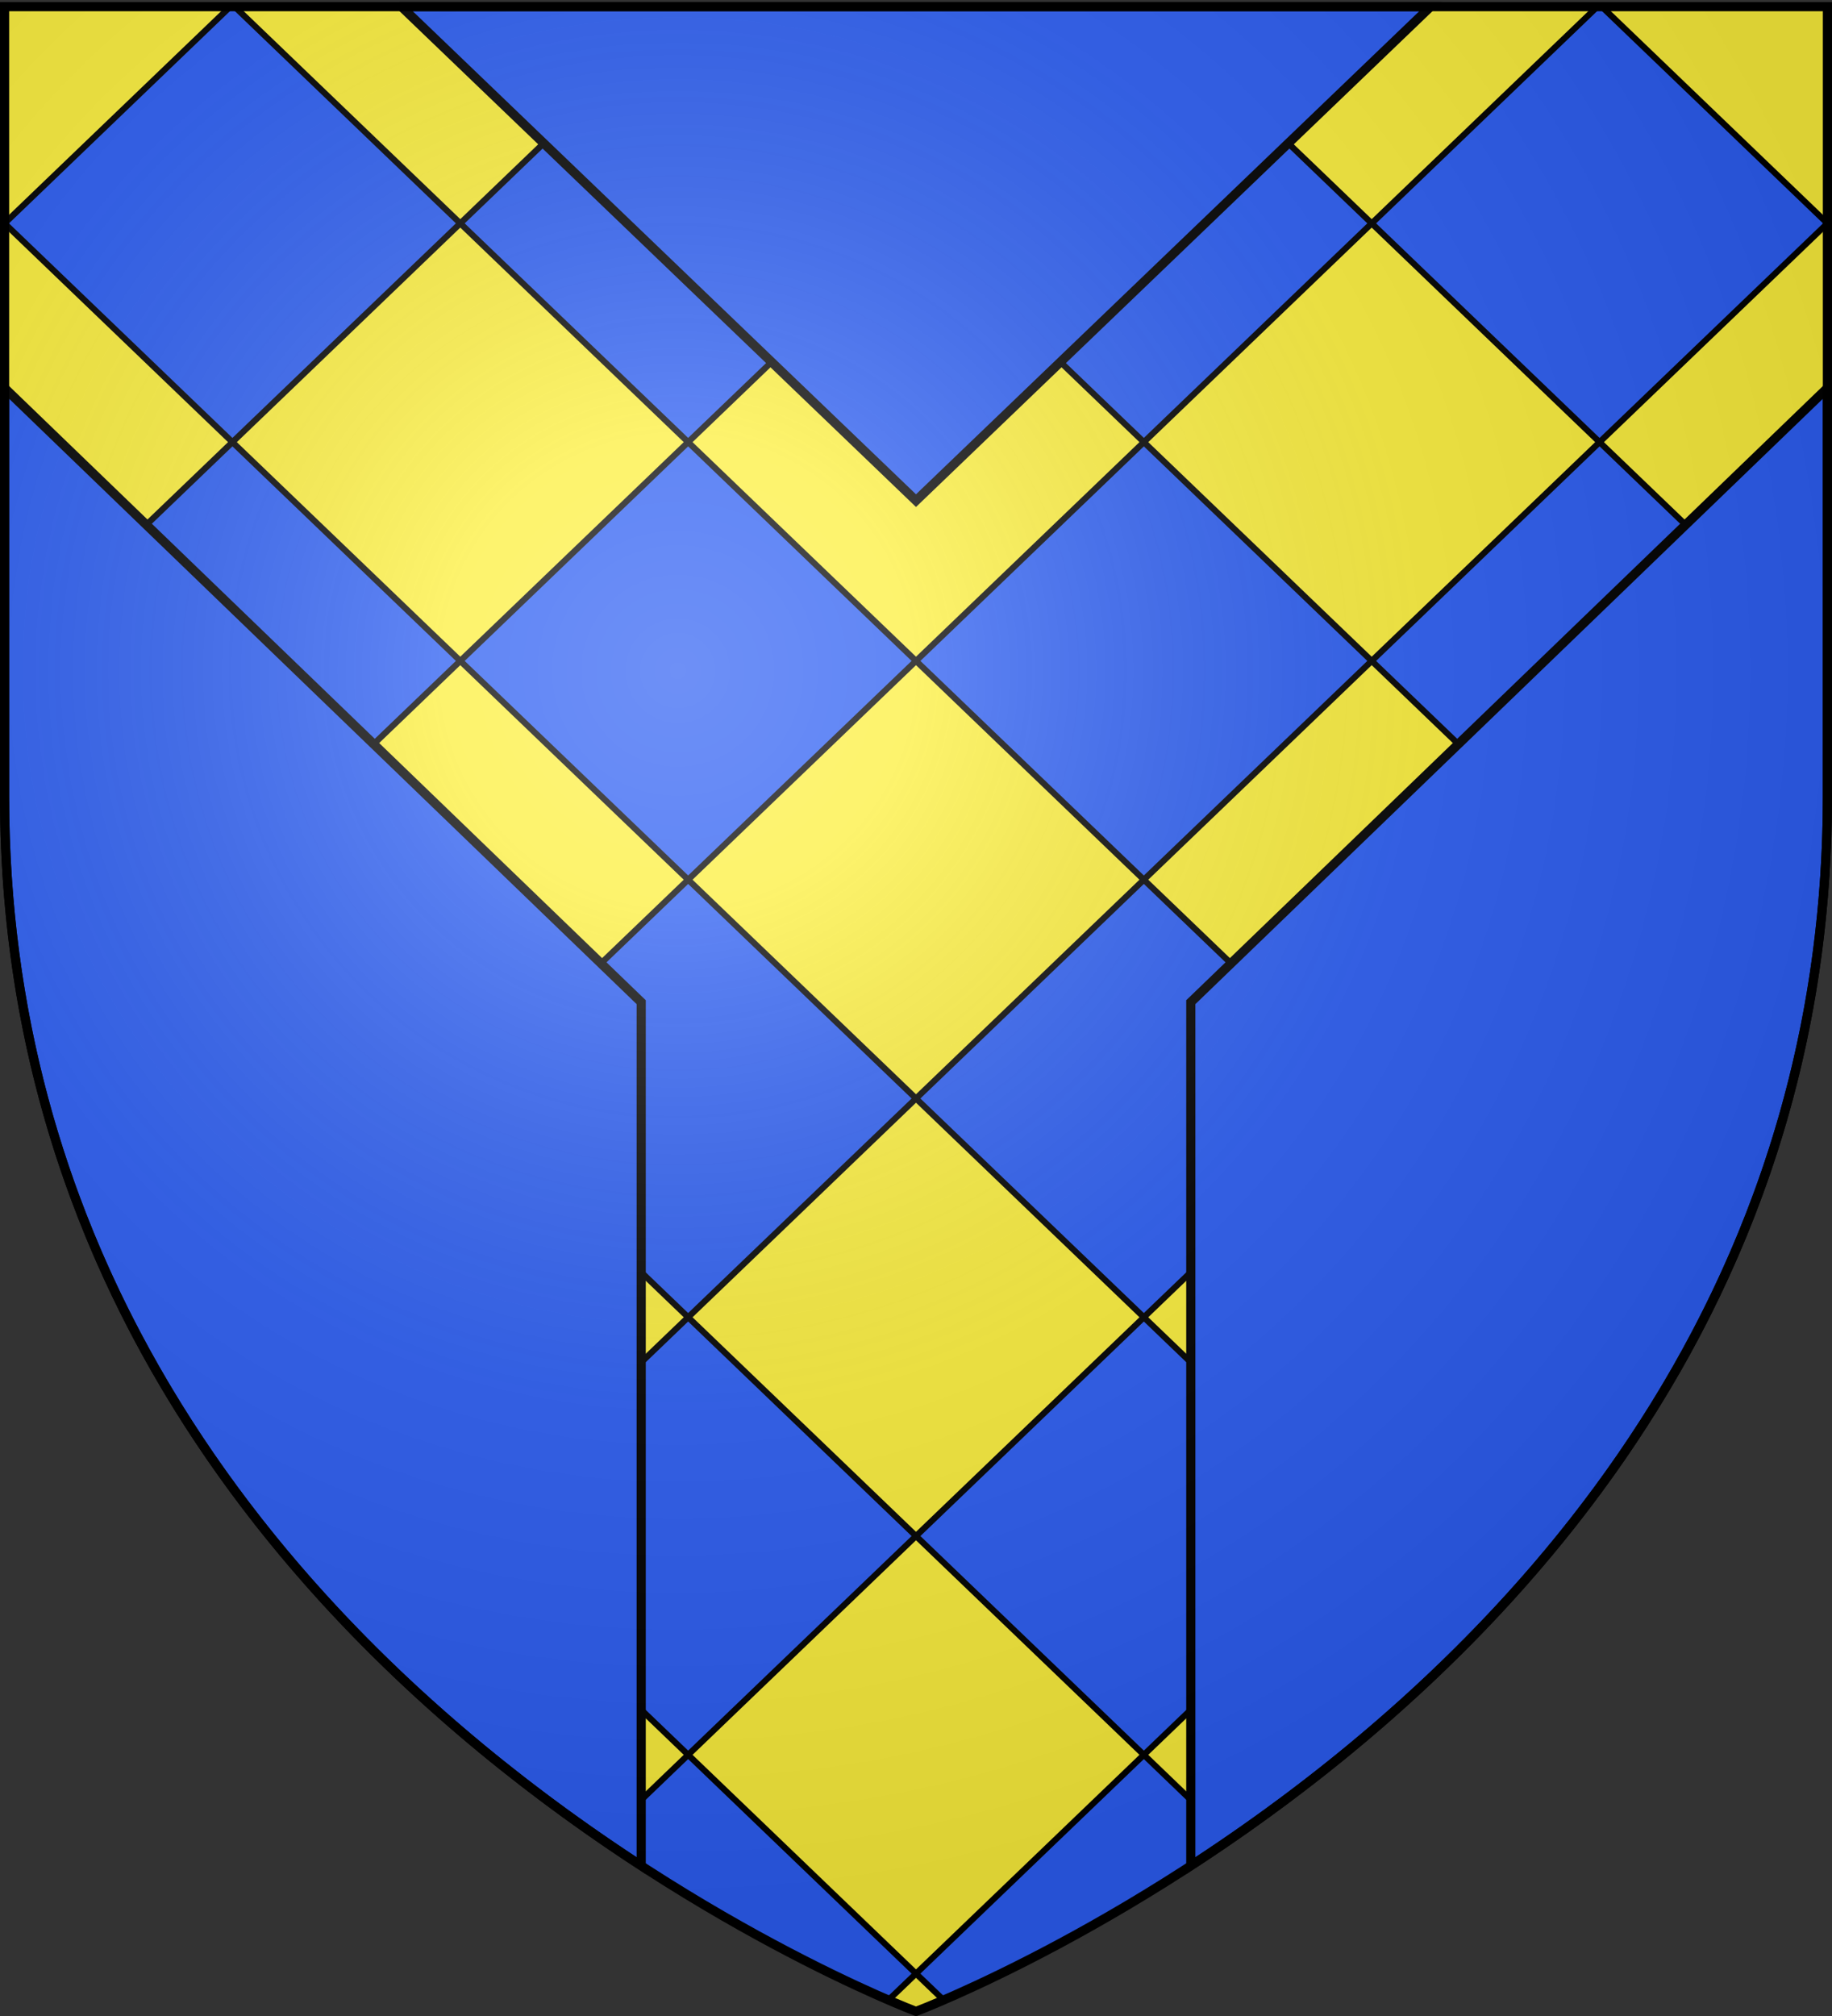<svg xmlns="http://www.w3.org/2000/svg" xmlns:xlink="http://www.w3.org/1999/xlink" height="660" width="600" version="1.0"><rect width="100%" height="100%" fill="#333333" stroke="none"/><defs><radialGradient xlink:href="#a" id="b" gradientUnits="userSpaceOnUse" gradientTransform="matrix(1.353 0 0 1.349 -77.63 -85.747)" cx="221.445" cy="226.331" fx="221.445" fy="226.331" r="300"/><linearGradient id="a"><stop style="stop-color:white;stop-opacity:.314" offset="0"/><stop offset=".19" style="stop-color:white;stop-opacity:.251"/><stop style="stop-color:#6b6b6b;stop-opacity:.125" offset=".6"/><stop style="stop-color:black;stop-opacity:.125" offset="1"/></linearGradient></defs><g style="display:inline"><path style="fill:#fcef3c;fill-opacity:1;fill-rule:evenodd;stroke:none;stroke-width:1px;stroke-linecap:butt;stroke-linejoin:miter;stroke-opacity:1" d="M300 658.5s298.5-112.32 298.5-397.772V2.176H1.5v258.552C1.5 546.18 300 658.5 300 658.5z"/><path style="fill:#2b5df2;fill-opacity:1;fill-rule:nonzero;stroke:#000;stroke-width:2;stroke-opacity:1;display:inline" d="M75.406 2.187 1.5 73.125l74.625 71.625 74.625-71.625L76.844 2.187h-1.438zm75.344 70.938 74.625 71.625L300 73.125 226.094 2.187h-1.438L150.75 73.125zm149.25 0 74.625 71.625 74.625-71.625-73.906-70.938h-1.438L300 73.125zm149.25 0 74.625 71.625L598.5 73.125 524.594 2.187h-1.438L449.25 73.125zm74.625 71.625-74.625 71.625L523.875 288l74.625-71.625-74.625-71.625zM449.25 502.875zm0 0-74.625-71.625L300 502.875l74.625 71.625 74.625-71.625zM374.625 574.5 300 646.125l9.031 8.656c16.164-6.972 52.447-24.04 94.188-52.812L374.625 574.5zM300 646.125 225.375 574.5l-28.594 27.469c41.741 28.773 78.024 45.84 94.188 52.812l9.031-8.656zM225.375 574.5 300 502.875l-74.625-71.625-74.625 71.625 74.625 71.625zm-74.625-71.625zM76.125 288l74.625-71.625-74.625-71.625L1.5 216.375 76.125 288zm74.625-71.625L225.375 288 300 216.375l-74.625-71.625-74.625 71.625zm149.25 0L374.625 288l74.625-71.625-74.625-71.625L300 216.375zM374.625 288 300 359.625l74.625 71.625 74.625-71.625L374.625 288zM300 359.625 225.375 288l-74.625 71.625 74.625 71.625L300 359.625z"/><path style="fill:#2b5df2;fill-opacity:1;fill-rule:evenodd;stroke:#000;stroke-width:3;stroke-linecap:butt;stroke-linejoin:miter;stroke-opacity:1;display:inline" d="M131.469 2.188 300 163.905 468.531 2.187H131.47zM1.5 127.03V260.72c0 181.463 120.61 292.91 208.5 350.062V328.094L1.5 127.03zm597 0L390 328.094V610.78c87.89-57.152 208.5-168.6 208.5-350.062V127.03z"/></g><path d="M300 658.5s298.5-112.32 298.5-397.772V2.176H1.5v258.552C1.5 546.18 300 658.5 300 658.5z" style="opacity:1;fill:url(#b);fill-opacity:1;fill-rule:evenodd;stroke:none;stroke-width:1px;stroke-linecap:butt;stroke-linejoin:miter;stroke-opacity:1"/><path d="M300 658.5S1.5 546.18 1.5 260.728V2.176h597v258.552C598.5 546.18 300 658.5 300 658.5z" style="opacity:1;fill:none;fill-opacity:1;fill-rule:evenodd;stroke:#000;stroke-width:3;stroke-linecap:butt;stroke-linejoin:miter;stroke-miterlimit:4;stroke-dasharray:none;stroke-opacity:1"/></svg>